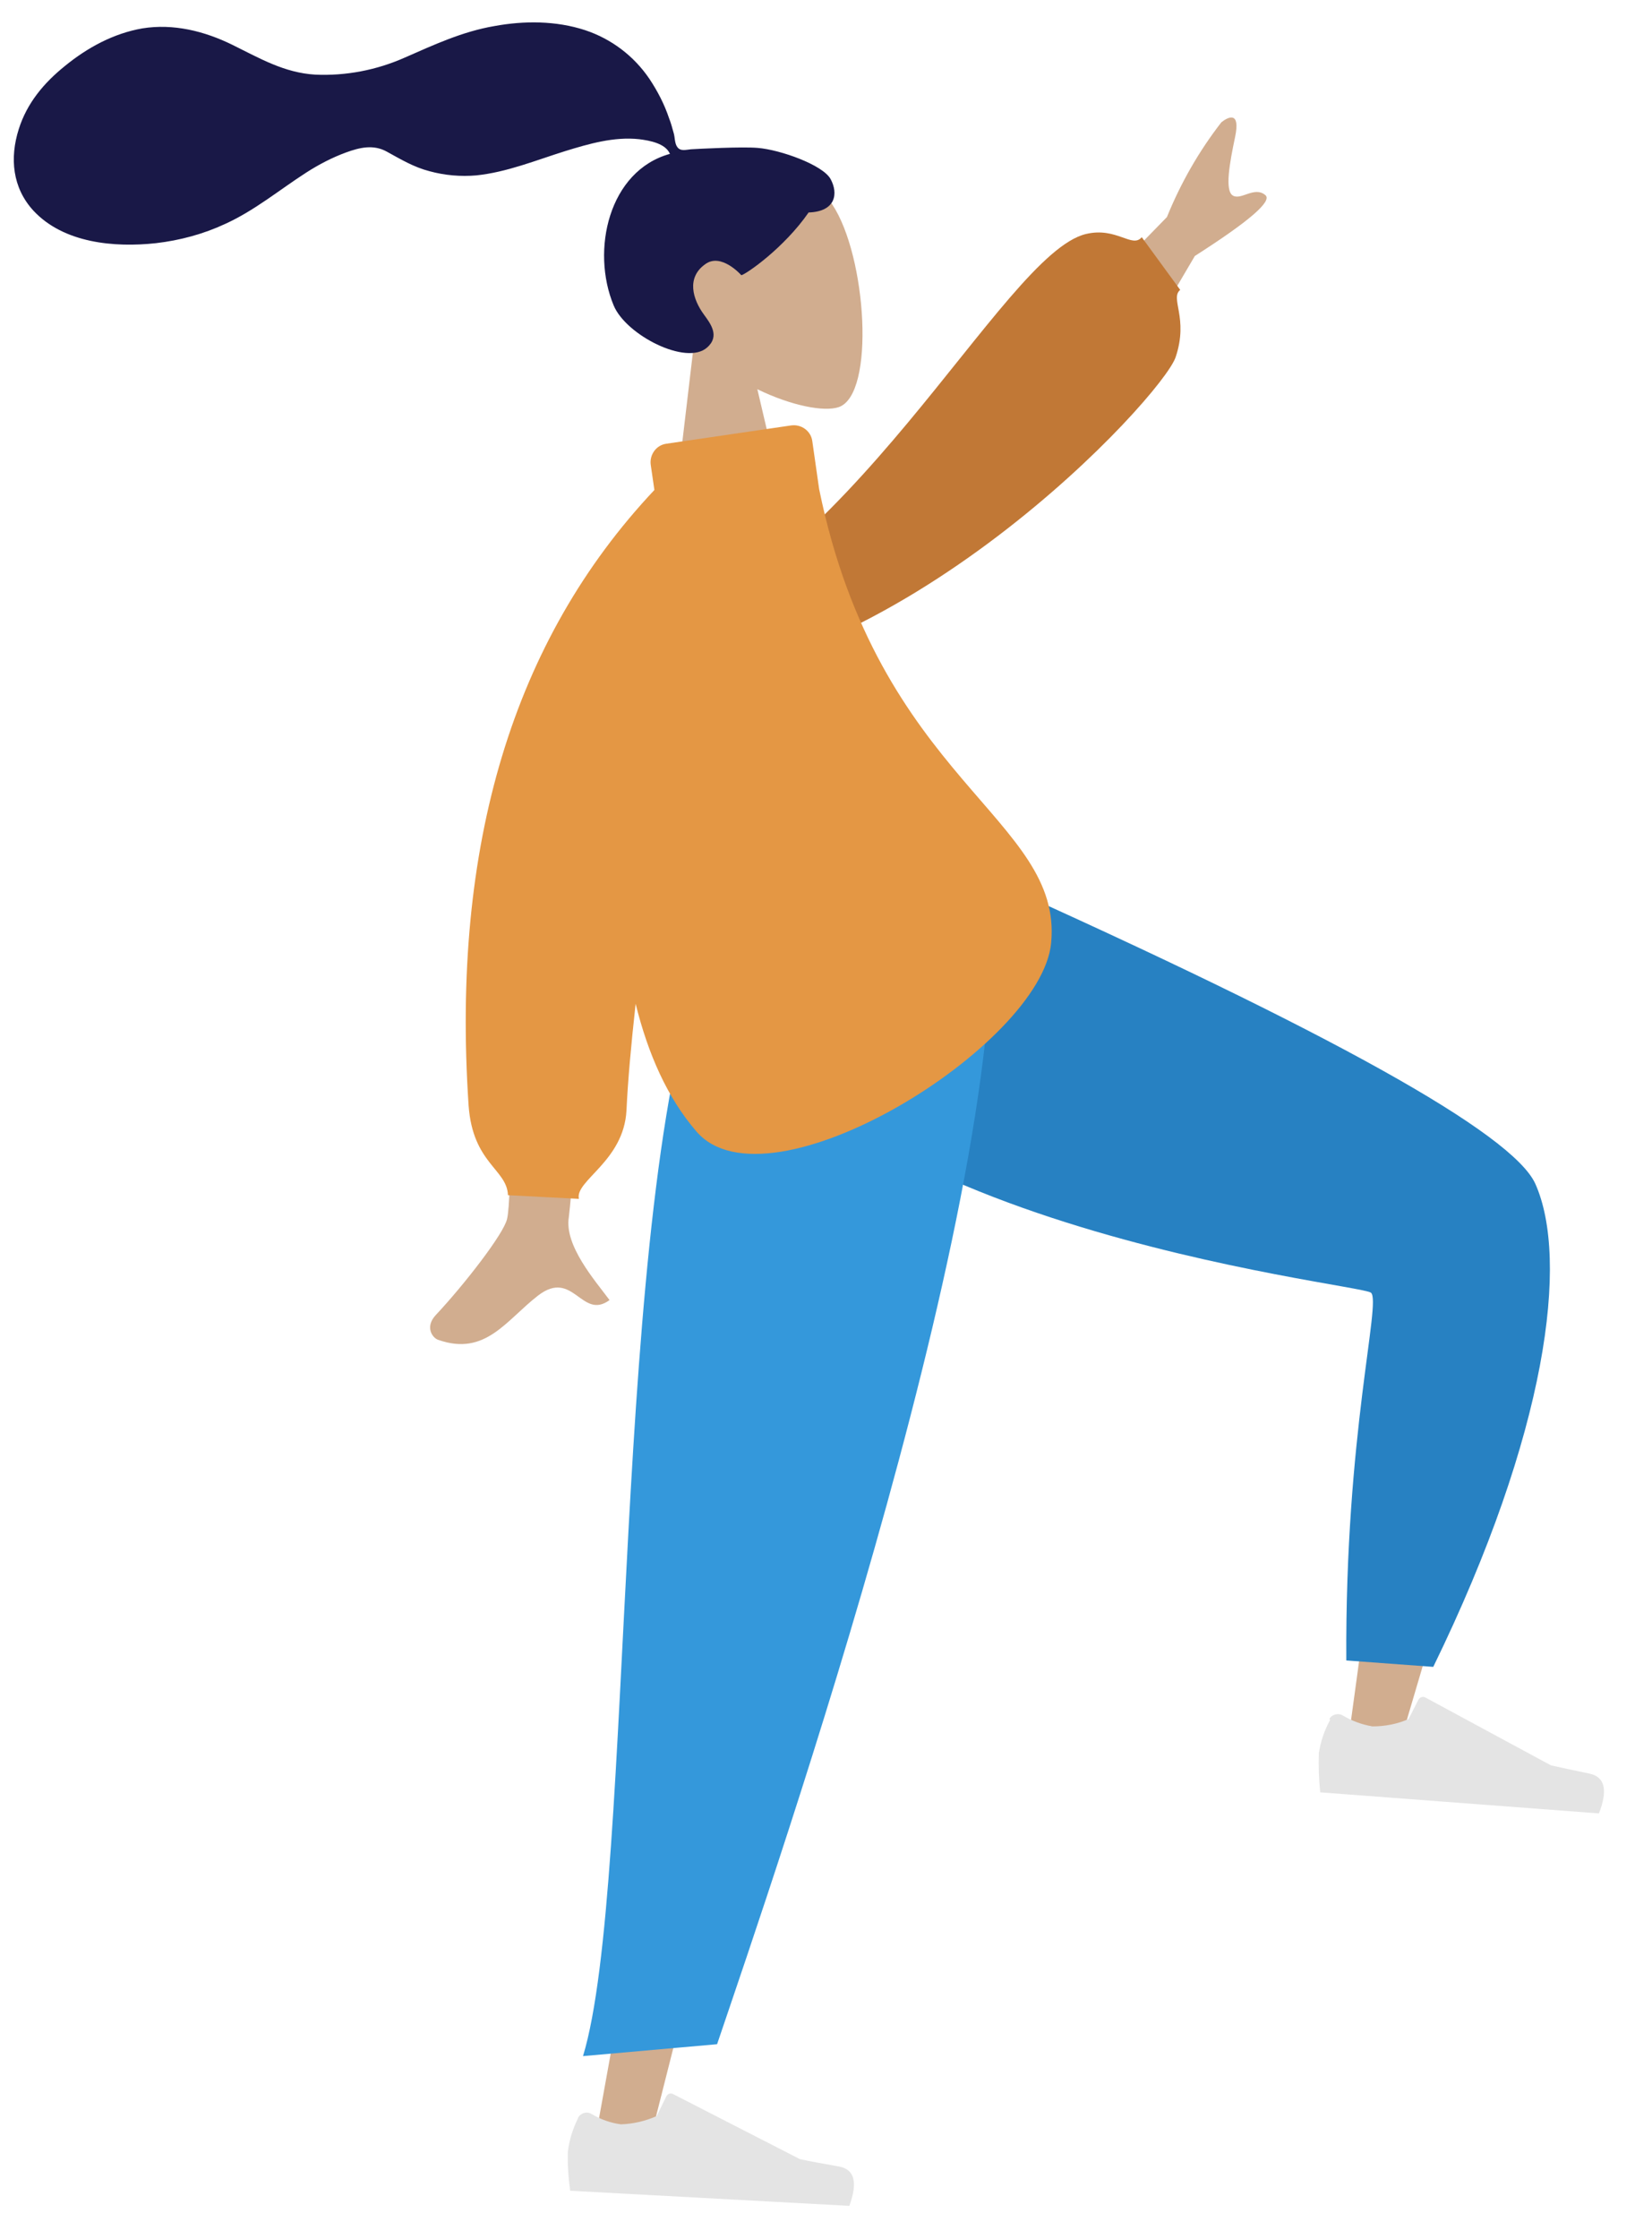 <?xml version="1.0" encoding="UTF-8"?> <!-- Generator: Adobe Illustrator 21.0.0, SVG Export Plug-In . SVG Version: 6.00 Build 0) --> <svg xmlns="http://www.w3.org/2000/svg" xmlns:xlink="http://www.w3.org/1999/xlink" id="Слой_1" x="0px" y="0px" viewBox="0 0 361 489" style="enable-background:new 0 0 361 489;" xml:space="preserve"> <style type="text/css"> .st0{fill:#D1AD8F;} .st1{fill:#191847;} .st2{fill:#2781C2;} .st3{fill:#E4E4E4;} .st4{fill:#3498DB;} .st5{fill:#C17836;} .st6{fill:#E49744;} </style> <title>main_pic</title> <g> <g> <g> <path class="st0" d="M151.6,75.4c-5.6-5.5-9.7-12.4-9.8-20.6c-0.5-23.6,32.6-21.4,40.1-10.1s9.4,41.4,1.4,44.2 c-3.2,1.1-10.4-0.3-17.8-3.9l7.3,31.1l-26.3,2.4L151.6,75.4z"></path> <path class="st1" d="M165.6,32.3c-3.5-0.3-12.9,0.2-14.6,0.3c-1.1,0.1-2.3,0.5-3-0.5c-0.6-0.8-0.5-2.2-0.8-3.1 c-0.3-1.1-0.6-2.2-1-3.2c-1-3-2.5-5.9-4.3-8.6c-3.4-5-8.3-8.7-14-10.6c-6.4-2.1-13.4-2.1-19.9-0.9c-7,1.2-13.2,4.1-19.6,6.9 c-6.1,2.7-12.8,4-19.5,3.7c-6.8-0.4-12.2-3.6-18.1-6.5c-6.1-3-12.9-4.7-19.7-3.6c-6.3,1.1-12,4.2-16.9,8.2 c-4.6,3.7-8.3,8.1-10.1,13.8C2.1,34.5,2.7,41,7.3,46c6.6,7.1,17.7,8.1,26.8,7.1c5.2-0.6,10.4-2,15.1-4.2 C55.6,46,61,41.5,66.9,37.7c2.8-1.8,5.7-3.3,8.7-4.4c3-1.1,6-1.8,8.9-0.2c3.1,1.7,5.9,3.4,9.4,4.3c3.3,0.9,6.8,1.2,10.2,0.9 c6.7-0.7,13-3.3,19.4-5.3c5.2-1.6,10.7-3.2,16.2-2.6c2.3,0.3,5.7,0.9,6.7,3.2c-13.4,3.7-17.3,21.1-12.3,33.1 c2.7,6.5,15.9,13.2,20.4,9.2c2.9-2.5,0.7-5.3-0.6-7.1c-2.6-3.5-3.9-8.2,0.2-11.1c3.5-2.6,7.9,2.4,7.9,2.4 c1-0.2,9.3-5.9,14.7-13.7c6-0.2,6.5-4.2,4.8-7.3S170.5,32.7,165.6,32.3z"></path> </g> <g> <path class="st0" d="M155.2,208.8c9.1,25,151.3,66.3,152.6,68.2c0.6,0.9-3.7,34.1-12.7,99.6l11.7,1.1 c21.7-72.8,30.6-112.2,26.7-118.3c-5.5-8.6-45.6-30.9-120.1-66.7L155.2,208.8z"></path> <path class="st2" d="M294.2,362.6l19,1.4c25-51.2,29.7-89,22.3-105.5c-5-11-44.9-33.2-119.8-66.7L154,209.2 c18.7,58.6,143.3,71,145.6,73.1S293.9,313.2,294.2,362.6z"></path> <path class="st3" d="M290.6,375.7c-1.2,2.2-2,4.6-2.4,7.1c-0.1,2.9,0,5.7,0.3,8.6l60.9,4.6c2-5.1,1.3-8-2.1-8.7 c-3.4-0.7-6.2-1.3-8.4-1.8l-27.4-14.8c-0.5-0.3-1.2-0.1-1.5,0.4l0,0l-2.2,4.3c-2.5,1.1-5.2,1.6-7.9,1.6c-2.3-0.4-4.5-1.2-6.5-2.4 l0,0c-1-0.6-2.4-0.2-2.9,0.8C290.7,375.6,290.7,375.7,290.6,375.7z"></path> <polygon class="st0" points="169.1,204.8 151.4,349.1 129,473.1 141.5,469.5 211.5,192.9 "></polygon> <path class="st3" d="M126.3,462.6c-1.1,2.2-1.9,4.7-2.2,7.2c-0.1,2.9,0.1,5.7,0.5,8.6l61,3.3c1.9-5.2,1.1-8-2.3-8.6 c-3.4-0.6-6.2-1.1-8.5-1.6l-27.7-14.2c-0.5-0.3-1.2-0.1-1.5,0.5l0,0l-2.1,4.3c-2.5,1.1-5.1,1.7-7.8,1.8c-2.3-0.3-4.5-1.1-6.5-2.3 l0,0c-1.1-0.6-2.4-0.1-2.9,0.9l0,0C126.3,462.5,126.3,462.5,126.3,462.6z"></path> <path class="st4" d="M127.4,449l29.3-2.6c12.7-37.5,66.4-191.9,59.4-254.8l-61.9,17.4C133.4,261.7,138.9,411.3,127.4,449z"></path> </g> </g> <g> <path class="st0" d="M226.8,76.3L255,47.4c3-7.4,7-14.4,11.9-20.7c1.5-1.2,4.2-2.5,3,3.2s-2.3,11.7-0.5,12.8s4.7-2.1,7.1-0.1 c1.6,1.3-3.5,5.7-15.4,13.3l-17.7,30.1L226.8,76.3z M110.3,180.1l21.8-4.7c-4.8,57.5-7.4,87.6-7.8,90.4c-1,6.2,5.7,13.8,8.9,18.1 c-6.1,4.5-7.9-6.9-15.6-1c-7,5.4-11.5,13.3-21.8,9.7c-1.3-0.4-3-2.8-0.6-5.4c6.2-6.6,14.9-17.8,15.6-21 C111.9,261.8,111.8,233.1,110.3,180.1z"></path> <path class="st5" d="M137.8,149.6l-1.5-8.8c49.1-13.9,82.6-85.3,101-89.7c6.7-1.6,10.1,3.2,12.2,0.7l8.4,11.5 c-2.3,1.9,1.9,6.1-1,14.7S196,149.6,137.8,149.6z"></path> <path class="st6" d="M179,106.8c13,63.7,53.3,71.9,50.7,99.1c-2.1,22.5-61.8,59.4-77.5,41.2c-6.4-7.4-10.6-17-13.3-27.9 c-1,9.1-1.7,16.8-2,23.3c-0.6,11.1-11.3,15.3-10.4,19.3L111,261c-0.2-5.7-7.7-6.9-8.6-19.6c-3.8-56.8,9.7-101.6,40.6-134.4 l-0.8-5.5c-0.3-2.2,1.2-4.3,3.4-4.6l27.3-4c2.2-0.3,4.3,1.2,4.6,3.4L179,106.8z"></path> </g> </g> </svg> 